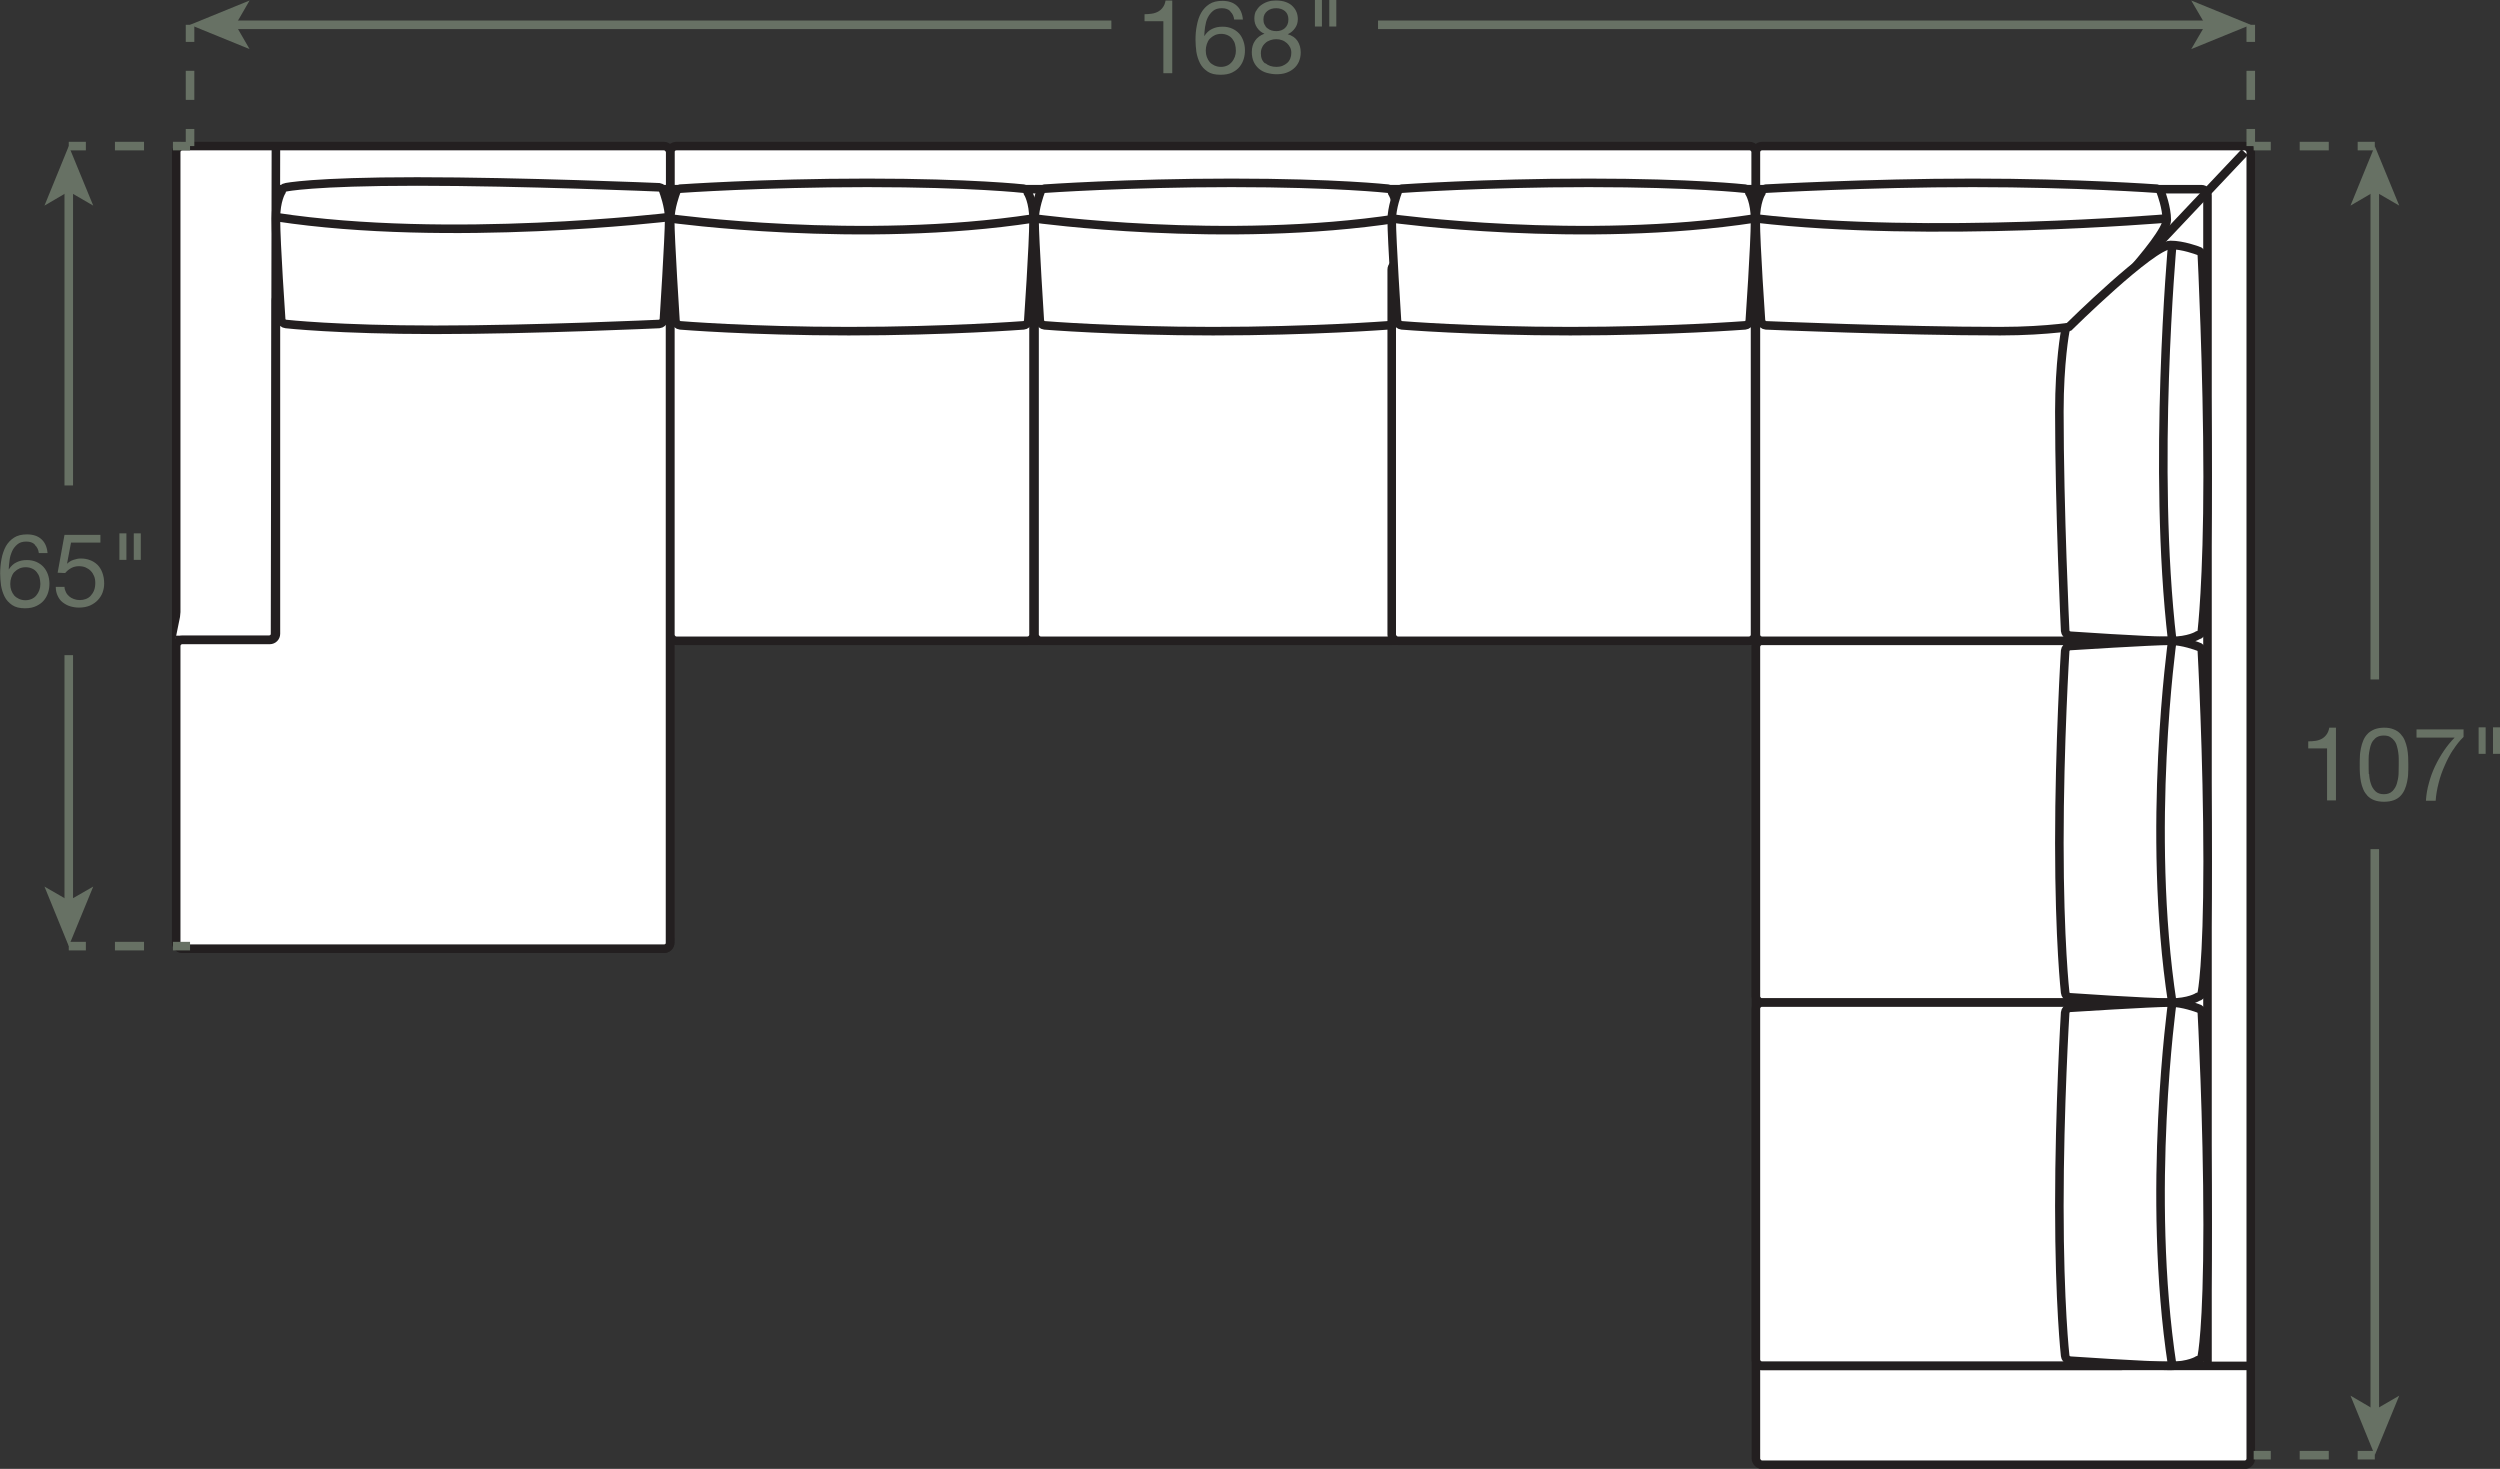 <?xml version="1.0" encoding="UTF-8"?><svg id="Layer_2" xmlns="http://www.w3.org/2000/svg" viewBox="0 0 146.15 85.87"><rect x="0" y="0" width="146.15" height="85.87" fill="#333333" stroke="none"/><defs><style>.cls-1{stroke-dasharray:0 0 1.7 1.7;}.cls-1,.cls-2,.cls-3,.cls-4,.cls-5{fill:none;}.cls-1,.cls-2,.cls-3,.cls-4,.cls-5,.cls-6{stroke-width:.5px;}.cls-1,.cls-3,.cls-4,.cls-5{stroke:#677164;}.cls-2,.cls-6{stroke:#231f20;}.cls-4{stroke-dasharray:0 0 1.7 1.7;}.cls-5{stroke-dasharray:0 0 1.7 1.7;}.cls-6,.cls-7{fill:#fff;}.cls-7,.cls-8{stroke-width:0px;}.cls-8{fill:#677164;}</style></defs><g id="Layer_1-2"><rect class="cls-7" x="39.18" y="8.54" width="63.47" height="28.92" rx=".36" ry=".36"/><rect class="cls-2" x="39.18" y="8.54" width="63.47" height="28.92" rx=".36" ry=".36"/><rect class="cls-7" x="10.3" y="8.54" width="28.88" height="46.92" rx=".36" ry=".36"/><rect class="cls-2" x="10.3" y="8.54" width="28.88" height="46.92" rx=".36" ry=".36"/><path class="cls-7" d="M10.25,37.41h5.47c.2,0,.36-.16.36-.36l.05-28.52"/><path class="cls-2" d="M10.25,37.41h5.47c.2,0,.36-.16.36-.36l.05-28.52"/><rect class="cls-7" x="102.65" y="8.54" width="28.93" height="77.09" rx=".36" ry=".36"/><rect class="cls-2" x="102.65" y="8.54" width="28.93" height="77.09" rx=".36" ry=".36"/><line class="cls-6" x1="131.22" y1="8.9" x2="125.09" y2="15.39"/><line class="cls-2" x1="39.18" y1="11.06" x2="102.65" y2="11.06"/><line class="cls-2" x1="39.18" y1="15.39" x2="102.65" y2="15.39"/><path class="cls-7" d="M60.42,37.1c0,.2,0,.36,0,.36s0-.16,0-.36V15.76c0-.2,0-.36,0-.36s0,.16,0,.36v21.34Z"/><path class="cls-2" d="M60.42,37.1c0,.2,0,.36,0,.36s0-.16,0-.36V15.76c0-.2,0-.36,0-.36s0,.16,0,.36v21.34Z"/><rect class="cls-7" x="39.18" y="15.4" width="21.24" height="22.06" rx=".36" ry=".36"/><rect class="cls-2" x="39.18" y="15.4" width="21.24" height="22.06" rx=".36" ry=".36"/><line class="cls-2" x1="39.18" y1="11.06" x2="16.13" y2="11.06"/><line class="cls-2" x1="39.18" y1="15.76" x2="16.13" y2="15.76"/><path class="cls-7" d="M39.18,55.1c0,.2-.16.36-.36.36H10.66c-.2,0-.36-.16-.36-.36v-17.33c0-.2.16-.36.36-.36h5.11c.2,0,.36-.16.36-.36v-19.49c0-.2.16-.36.36-.36h22.32c.2,0,.36.16.36.36v37.54Z"/><path class="cls-2" d="M39.18,55.1c0,.2-.16.36-.36.36H10.66c-.2,0-.36-.16-.36-.36v-17.33c0-.2.16-.36.36-.36h5.11c.2,0,.36-.16.36-.36v-19.49c0-.2.16-.36.36-.36h22.32c.2,0,.36.16.36.36v37.54Z"/><path class="cls-6" d="M16.44,18.71c.03.12.15.22.27.23,0,0,2.98.34,8.75.34,5.78,0,13.08-.34,13.08-.34.12-.01.24-.12.27-.23,0,0,.31-4.84.31-5.93,0-.72-.33-1.59-.33-1.59-.02-.12-.13-.22-.25-.24,0,0-8.02-.34-14.16-.34s-7.67.34-7.67.34c-.12.01-.23.12-.25.24,0,0-.33.51-.33,1.59,0,1.44.31,5.93.31,5.93Z"/><path class="cls-2" d="M39.12,12.69s-12.88,1.54-22.98,0"/><path class="cls-6" d="M60.11,18.79c-.03.12-.15.22-.27.23,0,0-4.45.34-10.22.34s-9.86-.34-9.86-.34c-.12-.01-.24-.12-.27-.23,0,0-.31-4.84-.31-5.93,0-.72.33-1.59.33-1.59.02-.12.13-.22.25-.24,0,0,4.8-.34,10.94-.34s9.14.34,9.14.34c.12.01.23.12.25.24,0,0,.33.51.33,1.59,0,1.44-.31,5.93-.31,5.93Z"/><path class="cls-2" d="M39.19,12.77s11.13,1.54,21.23,0"/><rect class="cls-7" x="60.48" y="15.4" width="21.24" height="22.06" rx=".36" ry=".36"/><rect class="cls-2" x="60.48" y="15.4" width="21.24" height="22.06" rx=".36" ry=".36"/><path class="cls-6" d="M81.41,18.79c-.03.12-.15.22-.27.23,0,0-4.45.34-10.22.34s-9.86-.34-9.86-.34c-.12-.01-.24-.12-.27-.23,0,0-.31-4.84-.31-5.93,0-.72.33-1.59.33-1.59.02-.12.13-.22.25-.24,0,0,4.8-.34,10.94-.34s9.14.34,9.14.34c.12.01.23.12.25.24,0,0,.33.51.33,1.59,0,1.44-.31,5.93-.31,5.93Z"/><path class="cls-2" d="M60.48,12.77s11.13,1.54,21.23,0"/><rect class="cls-7" x="81.36" y="15.4" width="21.24" height="22.06" rx=".36" ry=".36"/><rect class="cls-2" x="81.36" y="15.4" width="21.24" height="22.06" rx=".36" ry=".36"/><path class="cls-6" d="M102.29,18.79c-.03.12-.15.22-.27.23,0,0-4.45.34-10.22.34s-9.86-.34-9.86-.34c-.12-.01-.24-.12-.27-.23,0,0-.31-4.84-.31-5.93,0-.72.33-1.59.33-1.59.02-.12.13-.22.25-.24,0,0,4.8-.34,10.94-.34s9.14.34,9.14.34c.12.01.23.12.25.24,0,0,.33.51.33,1.59,0,1.44-.31,5.93-.31,5.93Z"/><path class="cls-2" d="M81.36,12.77s11.13,1.54,21.23,0"/><rect class="cls-7" x="102.65" y="37.46" width="21.71" height="21.15" rx=".36" ry=".36"/><rect class="cls-2" x="102.65" y="37.46" width="21.71" height="21.15" rx=".36" ry=".36"/><rect class="cls-7" x="102.65" y="58.61" width="21.71" height="21.24" rx=".36" ry=".36"/><rect class="cls-2" x="102.65" y="58.61" width="21.71" height="21.24" rx=".36" ry=".36"/><path class="cls-2" d="M102.65,11.06h26.04c.2,0,.36.16.36.36v68.43"/><line class="cls-2" x1="102.65" y1="15.76" x2="125.6" y2="15.76"/><path class="cls-7" d="M102.65,37.1c0,.2.16.36.36.36h21.35c.2,0,.36-.16.36-.36l-.21-20.98c0-.2-.17-.36-.36-.36h-21.14c-.2,0-.36.16-.36.36v20.98Z"/><path class="cls-2" d="M102.65,37.1c0,.2.16.36.36.36h21.35c.2,0,.36-.16.36-.36l-.21-20.98c0-.2-.17-.36-.36-.36h-21.14c-.2,0-.36.16-.36.36v20.98Z"/><path class="cls-6" d="M102.96,18.79c.03.12.15.22.27.23,0,0,7.93.34,13.7.34,2.89,0,4.69-.34,4.69-.34.12-.01.24-.12.27-.23,0,0,4.78-4.84,4.78-5.93,0-.72-.33-1.59-.33-1.59-.02-.12-.13-.22-.25-.24,0,0-4.63-.34-10.76-.34-6.14,0-12.11.34-12.11.34-.12.01-.23.12-.25.24,0,0-.33.51-.33,1.59,0,1.44.31,5.93.31,5.93Z"/><path class="cls-2" d="M126.68,12.77s-13.92,1.18-24.03,0"/><path class="cls-6" d="M120.96,37.15c-.12-.03-.22-.15-.23-.27,0,0-.34-7.05-.34-12.82,0-2.89.34-4.69.34-4.69.01-.12.12-.24.23-.27,0,0,4.84-4.78,5.93-4.78.72,0,1.59.33,1.59.33.12.02.22.13.24.25,0,0,.34,6.84.34,12.97s-.34,9.02-.34,9.02c-.01.12-.12.23-.24.25,0,0-.51.33-1.59.33-1.44,0-5.93-.31-5.93-.31Z"/><path class="cls-2" d="M126.99,14.31s-1.18,13.04,0,23.15"/><path class="cls-6" d="M120.96,58.3c-.12-.03-.22-.15-.23-.27,0,0-.34-2.98-.34-8.75s.34-11.24.34-11.24c.01-.12.12-.24.23-.27,0,0,4.84-.31,5.93-.31.72,0,1.59.33,1.59.33.12.02.22.13.24.25,0,0,.34,6.18.34,12.32s-.34,7.67-.34,7.67c-.01.12-.12.23-.24.25,0,0-.51.33-1.59.33-1.44,0-5.93-.31-5.93-.31Z"/><path class="cls-2" d="M126.99,37.46s-1.54,11.04,0,21.14"/><path class="cls-6" d="M120.96,79.53c-.12-.03-.22-.15-.23-.27,0,0-.34-2.98-.34-8.75s.34-11.32.34-11.32c.01-.12.12-.24.23-.27,0,0,4.84-.31,5.93-.31.72,0,1.59.33,1.59.33.12.02.22.13.24.25,0,0,.34,6.27.34,12.41s-.34,7.67-.34,7.67c-.01.12-.12.23-.24.25,0,0-.51.33-1.59.33-1.44,0-5.93-.31-5.93-.31Z"/><path class="cls-2" d="M126.99,58.61s-1.54,11.12,0,21.23"/><line class="cls-2" x1="131.58" y1="79.85" x2="102.65" y2="79.85"/><line class="cls-3" x1="138.83" y1="85.07" x2="137.83" y2="85.07"/><line class="cls-5" x1="136.14" y1="85.07" x2="133.59" y2="85.07"/><line class="cls-3" x1="132.75" y1="85.07" x2="131.75" y2="85.07"/><line class="cls-3" x1="131.58" y1="1.45" x2="131.58" y2="2.45"/><line class="cls-1" x1="131.58" y1="4.14" x2="131.58" y2="6.69"/><line class="cls-3" x1="131.58" y1="7.54" x2="131.58" y2="8.54"/><line class="cls-3" x1="11.11" y1="1.45" x2="11.11" y2="2.45"/><line class="cls-1" x1="11.11" y1="4.14" x2="11.11" y2="6.69"/><line class="cls-3" x1="11.11" y1="7.54" x2="11.11" y2="8.54"/><path class="cls-8" d="M68.01,4.28V1.24h-1.1v-.41c.14,0,.28-.01.42-.03.14-.02.26-.06.37-.12.11-.06.2-.14.28-.25.08-.1.13-.24.16-.4h.39v4.25h-.51Z"/><path class="cls-8" d="M71.92.65c-.12-.12-.29-.17-.49-.17-.22,0-.39.05-.52.16-.13.11-.23.24-.31.4s-.12.34-.15.53c-.03.19-.04.36-.05.53h.01c.12-.18.27-.33.45-.41.18-.09.38-.13.62-.13.2,0,.39.04.55.11.16.07.3.17.41.29s.19.27.25.44.09.35.09.55c0,.16-.02.32-.07.49s-.13.32-.24.46c-.11.14-.26.25-.44.34-.18.09-.41.13-.68.13-.32,0-.57-.06-.76-.19-.19-.13-.34-.29-.44-.49s-.17-.42-.21-.66c-.03-.24-.05-.47-.05-.7,0-.29.02-.57.08-.85.05-.27.13-.52.25-.73.12-.21.28-.38.48-.51.2-.13.45-.19.76-.19.35,0,.63.09.84.28.21.19.33.46.36.81h-.51c-.02-.19-.1-.35-.22-.46ZM71,2.07c-.11.05-.2.12-.28.2-.08.09-.13.19-.17.31s-.06.24-.06.38.02.26.06.37.1.22.17.3.17.15.28.2c.11.05.24.08.38.08s.26-.03.37-.08.19-.12.27-.21c.07-.09.13-.19.17-.3.04-.11.06-.23.06-.36,0-.13-.02-.26-.05-.38s-.09-.22-.16-.31c-.07-.09-.16-.16-.27-.21-.11-.05-.23-.08-.38-.08s-.27.03-.38.08Z"/><path class="cls-8" d="M73.43.65c.07-.13.16-.25.28-.34.12-.09.25-.16.4-.21.15-.05.31-.07.47-.07.23,0,.43.03.59.09.16.06.3.14.4.25.1.1.18.22.23.35s.07.26.07.4c0,.19-.05.37-.16.52-.11.16-.25.28-.43.36.26.08.45.21.57.39.12.18.19.41.19.67,0,.21-.04.39-.11.55-.07.16-.17.29-.3.4-.13.11-.27.19-.45.25-.17.06-.36.08-.55.08s-.39-.03-.57-.08c-.18-.05-.33-.13-.46-.24-.13-.11-.23-.24-.31-.41-.07-.16-.11-.35-.11-.57,0-.25.06-.47.19-.66.13-.19.31-.32.55-.41-.18-.07-.32-.19-.43-.35-.11-.16-.16-.34-.16-.53,0-.18.03-.33.1-.46ZM73.97,3.69c.17.15.39.22.65.22.13,0,.25-.02.35-.06s.2-.1.28-.17.14-.16.18-.26c.04-.1.06-.21.06-.33s-.02-.22-.07-.32c-.05-.1-.11-.18-.19-.25s-.17-.13-.28-.17-.22-.06-.34-.06-.24.02-.35.06c-.11.04-.21.09-.29.17-.08.07-.15.16-.19.26-.05.1-.07.21-.07.34,0,.26.08.46.26.6ZM73.93,1.44c.04.09.09.16.16.21.07.06.15.1.24.13.09.03.19.04.29.04.2,0,.37-.06.5-.18s.2-.29.2-.5-.07-.38-.2-.49c-.13-.11-.31-.17-.51-.17-.1,0-.2.01-.29.04-.09.03-.17.07-.24.13-.07.06-.12.12-.16.2-.04.08-.06.17-.06.28,0,.12.02.22.06.3Z"/><path class="cls-8" d="M77.28,0v1.55h-.41V0h.41ZM78.12,0v1.55h-.41V0h.41Z"/><line class="cls-3" x1="13.58" y1="1.45" x2="64.97" y2="1.45"/><polygon class="cls-8" points="11.11 1.45 14.59 2.87 13.77 1.45 14.59 .03 11.11 1.45"/><line class="cls-3" x1="129.11" y1="1.45" x2="80.56" y2="1.45"/><polygon class="cls-8" points="131.58 1.45 128.1 .03 128.93 1.45 128.1 2.87 131.58 1.45"/><line class="cls-3" x1="138.83" y1="11.01" x2="138.83" y2="39.72"/><polygon class="cls-8" points="138.83 8.54 137.41 12.02 138.83 11.19 140.26 12.02 138.83 8.54"/><line class="cls-3" x1="138.83" y1="8.54" x2="137.83" y2="8.54"/><line class="cls-4" x1="136.14" y1="8.54" x2="133.59" y2="8.54"/><line class="cls-3" x1="132.75" y1="8.54" x2="131.75" y2="8.54"/><line class="cls-3" x1="138.83" y1="82.6" x2="138.83" y2="49.64"/><polygon class="cls-8" points="138.83 85.07 140.26 81.59 138.83 82.42 137.41 81.59 138.83 85.07"/><path class="cls-8" d="M136.04,46.8v-3.05h-1.1v-.41c.14,0,.28-.01.42-.03.14-.02.26-.06.37-.12.11-.06.2-.14.28-.25s.13-.24.16-.4h.39v4.25h-.51Z"/><path class="cls-8" d="M137.96,44.23c0-.17.03-.33.06-.49.03-.16.08-.31.14-.46.06-.14.14-.27.25-.38.1-.11.24-.19.39-.26.16-.06.35-.1.57-.1s.41.03.57.1c.16.06.29.15.39.26.1.11.19.23.25.38s.11.3.14.46c.03.16.05.32.06.49,0,.17.01.33.01.49s0,.32-.01.49c0,.17-.03.33-.06.49s-.08.31-.14.45-.14.27-.25.38c-.1.11-.23.19-.39.25-.16.06-.35.09-.57.09s-.41-.03-.57-.09c-.16-.06-.29-.15-.39-.25-.1-.11-.19-.23-.25-.38-.06-.14-.11-.29-.14-.45s-.05-.32-.06-.49-.01-.33-.01-.49,0-.32.01-.49ZM138.5,45.25c.01.2.04.38.1.56.05.17.14.32.26.44.12.12.29.18.5.18s.38-.06.5-.18c.12-.12.21-.27.26-.44.05-.17.09-.36.1-.56,0-.2.01-.38.01-.54,0-.1,0-.22,0-.35,0-.12-.01-.25-.03-.38-.02-.13-.04-.25-.08-.37-.03-.12-.08-.22-.15-.31-.07-.09-.15-.16-.25-.22-.1-.06-.22-.08-.37-.08s-.27.03-.37.08c-.1.05-.18.13-.25.22-.07.09-.12.2-.15.31-.03.12-.06.24-.08.37-.02.12-.03.25-.03.38,0,.13,0,.24,0,.35,0,.16,0,.34.01.54Z"/><path class="cls-8" d="M143.42,43.81c-.19.29-.36.61-.5.94-.15.33-.27.67-.36,1.03s-.15.69-.17,1.03h-.57c.02-.36.08-.71.18-1.05.09-.34.21-.67.36-.98.15-.31.32-.61.51-.89.19-.28.4-.54.63-.77h-2.23v-.48h2.75v.44c-.22.21-.42.46-.61.76Z"/><path class="cls-8" d="M145.31,42.52v1.55h-.41v-1.55h.41ZM146.15,42.52v1.55h-.41v-1.55h.41Z"/><line class="cls-3" x1="11.11" y1="55.31" x2="10.11" y2="55.31"/><line class="cls-5" x1="8.42" y1="55.31" x2="5.87" y2="55.31"/><line class="cls-3" x1="5.02" y1="55.31" x2="4.02" y2="55.31"/><line class="cls-3" x1="4.02" y1="11.01" x2="4.02" y2="28.38"/><polygon class="cls-8" points="4.02 8.54 2.6 12.02 4.02 11.19 5.45 12.02 4.02 8.54"/><line class="cls-3" x1="11.11" y1="8.54" x2="10.11" y2="8.54"/><line class="cls-4" x1="8.42" y1="8.54" x2="5.87" y2="8.54"/><line class="cls-3" x1="5.02" y1="8.54" x2="4.02" y2="8.54"/><line class="cls-3" x1="4.02" y1="52.84" x2="4.02" y2="38.3"/><polygon class="cls-8" points="4.02 55.31 5.45 51.83 4.02 52.65 2.6 51.83 4.02 55.31"/><path class="cls-8" d="M2.03,31.83c-.12-.12-.29-.17-.49-.17-.22,0-.39.05-.52.16-.13.11-.24.24-.31.4-.07.16-.13.34-.15.53-.03.19-.04.36-.05.53h.01c.12-.18.27-.33.45-.41.18-.09.38-.13.61-.13.2,0,.39.04.55.11s.3.17.41.29c.11.12.2.27.26.44.06.17.09.35.09.55,0,.16-.02.32-.07.49s-.13.32-.24.46c-.11.14-.26.25-.44.34-.18.09-.41.14-.67.14-.32,0-.57-.06-.76-.19-.19-.13-.34-.29-.44-.49-.1-.2-.17-.42-.21-.66-.03-.24-.05-.47-.05-.7,0-.29.03-.58.08-.85.05-.27.14-.52.25-.73.12-.21.28-.38.48-.51.2-.13.45-.19.76-.19.35,0,.63.09.84.28.21.19.33.46.36.81h-.51c-.02-.19-.1-.35-.22-.46ZM1.11,33.25c-.11.05-.2.12-.28.2-.08.09-.13.19-.17.31s-.06.24-.06.38.02.26.06.37.1.22.17.3c.07.08.17.15.28.2s.24.08.38.08.26-.03.37-.08.2-.12.27-.21c.07-.09.13-.19.17-.3s.06-.23.06-.36c0-.13-.02-.26-.05-.38-.03-.12-.09-.22-.16-.31-.07-.09-.16-.16-.27-.21-.11-.05-.23-.08-.38-.08s-.27.03-.38.08Z"/><path class="cls-8" d="M4.15,31.73l-.23,1.22h.01c.09-.09.21-.17.36-.22.15-.05.29-.08.43-.08.19,0,.37.03.53.09.17.06.31.15.44.27.12.12.22.27.29.46.07.18.11.4.11.64,0,.18-.03.35-.09.52-.06.17-.16.32-.28.45s-.28.24-.46.32c-.19.08-.4.12-.65.12-.18,0-.36-.03-.52-.08-.16-.05-.3-.13-.43-.23s-.22-.23-.29-.38-.11-.32-.11-.52h.51c0,.11.04.21.08.3s.11.18.19.25c.08.07.17.12.28.16.11.04.22.06.35.06.12,0,.23-.02.34-.06s.21-.1.29-.19.15-.19.2-.32c.05-.13.07-.27.07-.44,0-.14-.02-.27-.07-.39-.05-.12-.11-.22-.2-.31s-.19-.15-.3-.2c-.12-.05-.25-.07-.39-.07-.17,0-.32.04-.45.11-.13.07-.25.17-.35.29l-.44-.02.4-2.21h2.1v.45h-1.72Z"/><path class="cls-8" d="M7.39,31.18v1.55h-.41v-1.55h.41ZM8.23,31.18v1.55h-.41v-1.55h.41Z"/></g></svg>